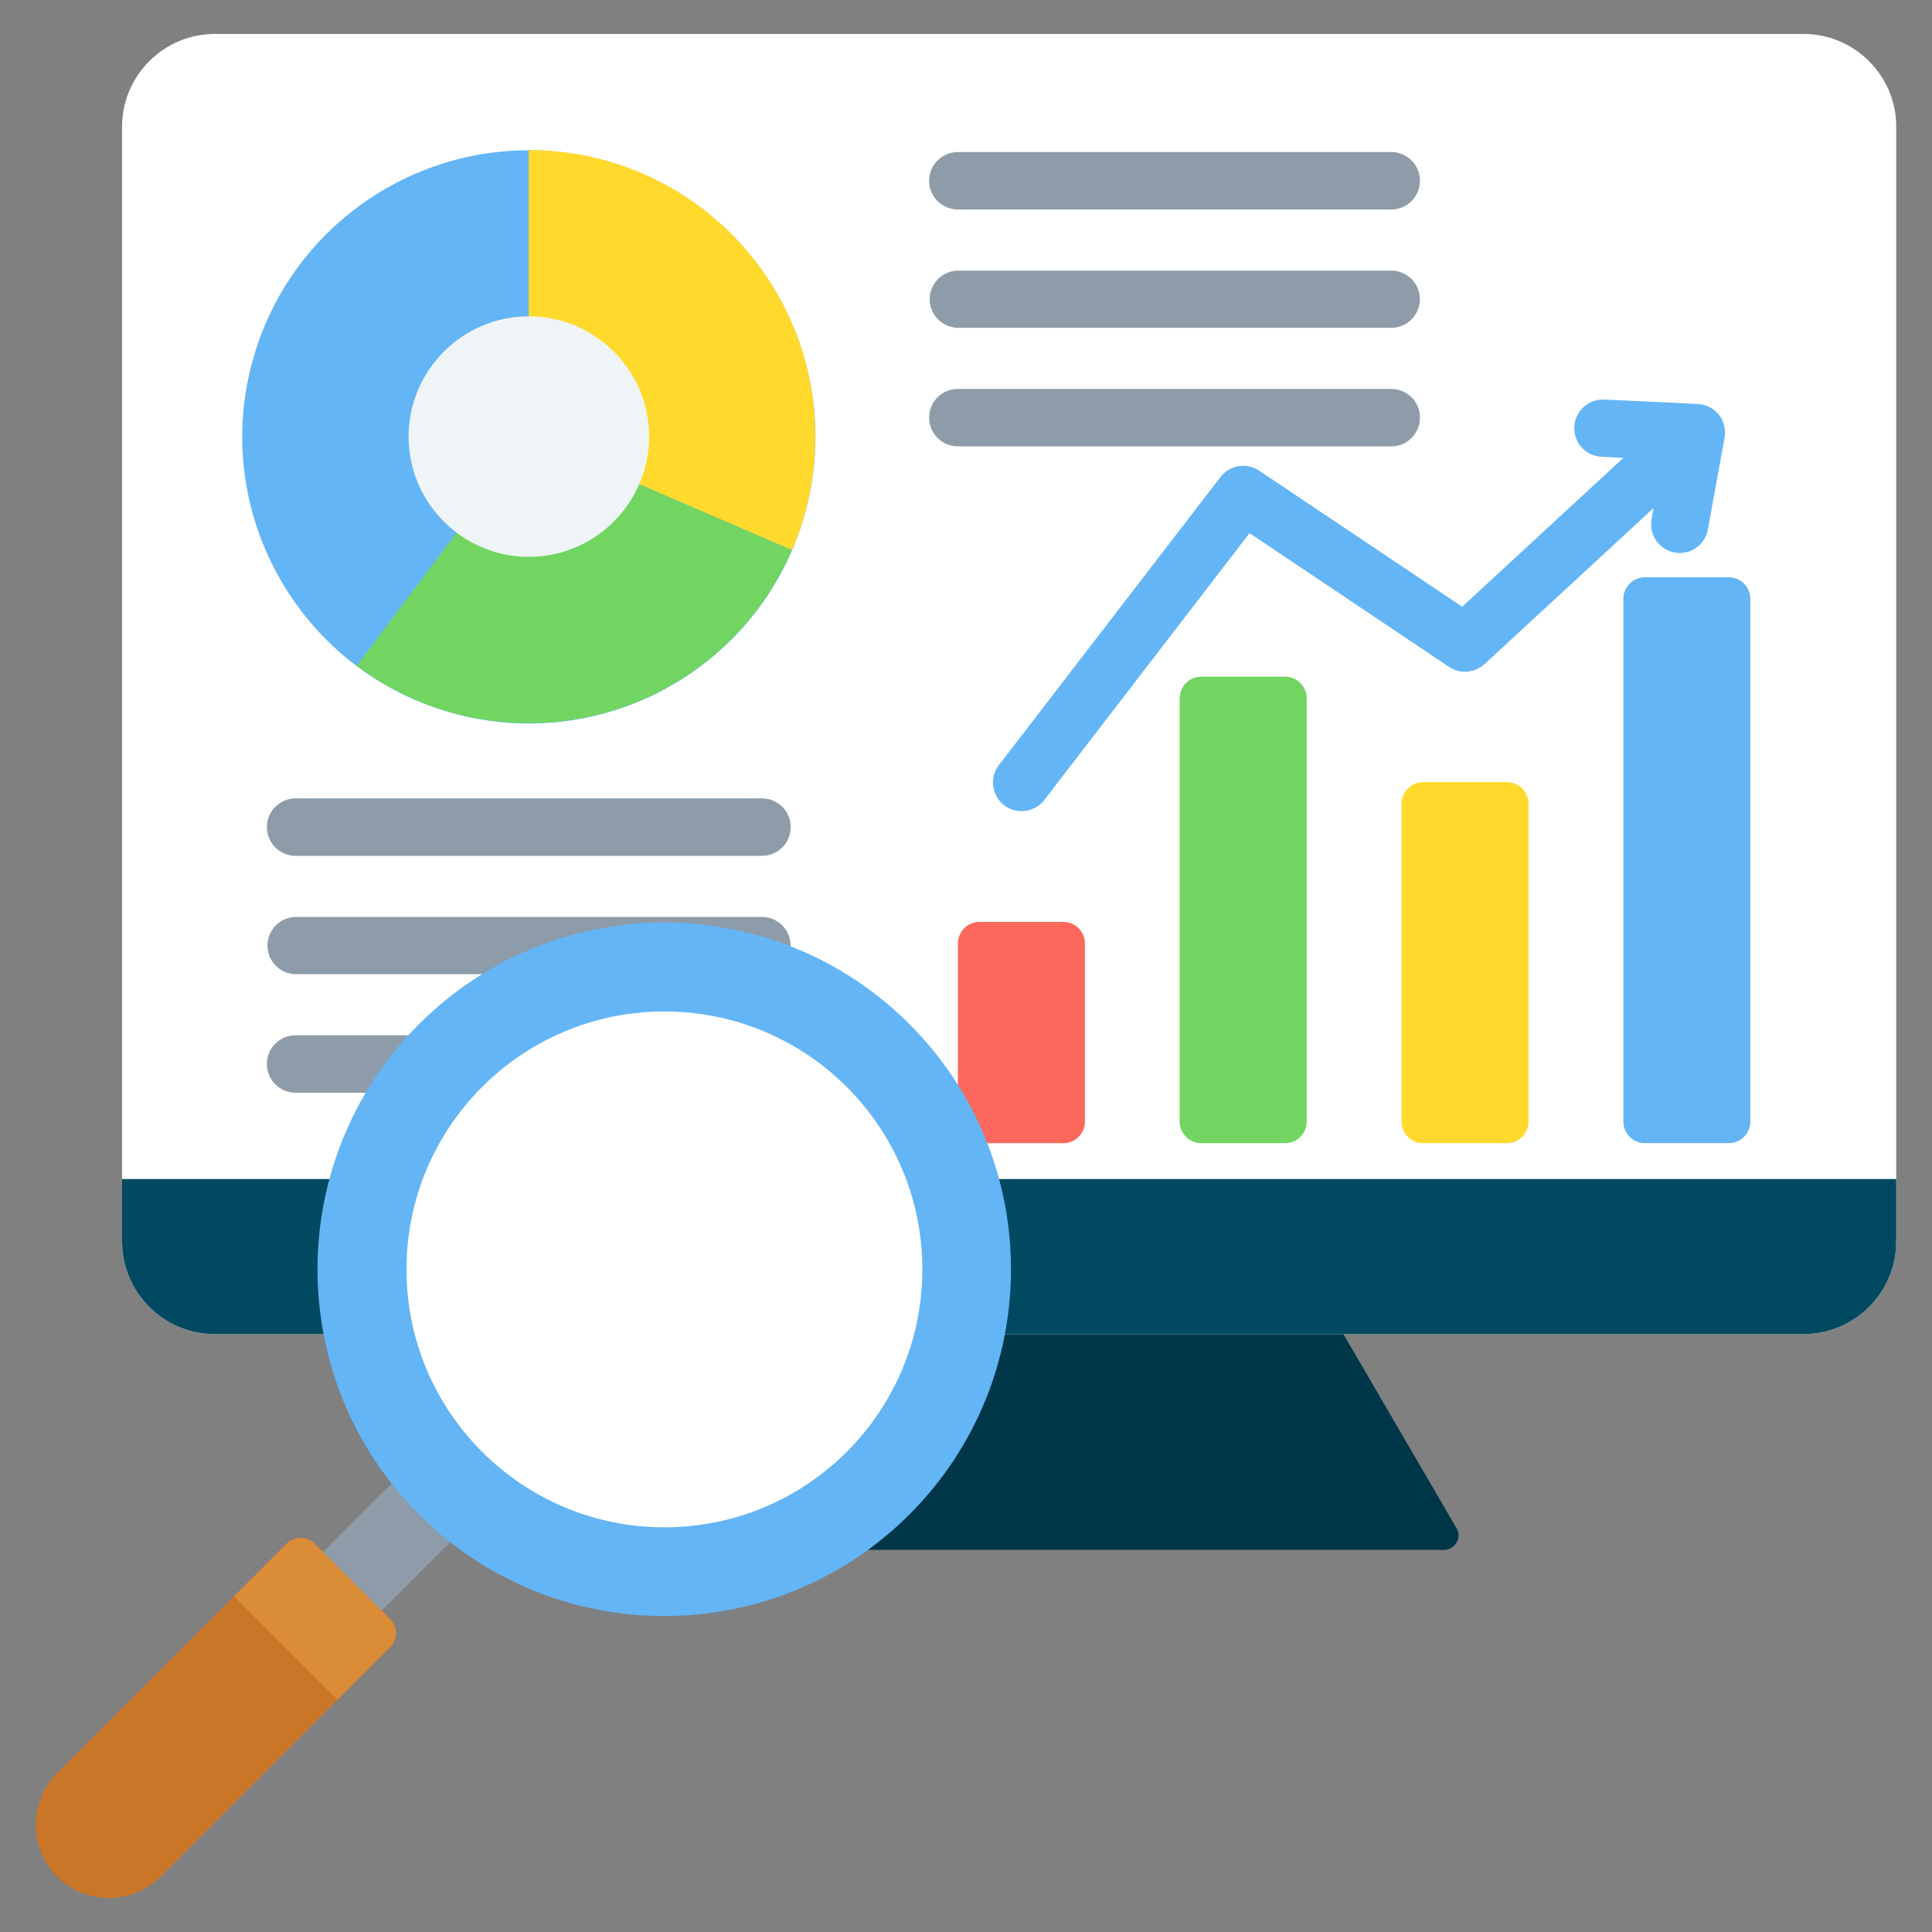 <svg xmlns="http://www.w3.org/2000/svg" width="80" height="80" viewBox="0 0 80 80" fill="none"><rect x="0" y="0" width="80" height="80" fill="#808080" stroke="none"/><g clip-path="url(#clip0_137_584)"><path fill-rule="evenodd" clip-rule="evenodd" d="M54.452 53.223L28.931 53.55L23.261 63.279C23.012 63.707 23.349 64.176 23.776 64.176H59.797C60.224 64.176 60.561 63.707 60.312 63.279L54.452 53.223Z" fill="#003748"></path><path fill-rule="evenodd" clip-rule="evenodd" d="M74.683 1.406C76.793 1.406 78.519 3.132 78.519 5.241V51.409C78.519 53.519 76.793 55.245 74.683 55.245H8.89C6.78 55.245 5.055 53.519 5.055 51.409V5.241C5.055 3.132 6.781 1.406 8.89 1.406H74.683Z" fill="white"></path><path fill-rule="evenodd" clip-rule="evenodd" d="M78.519 48.822H5.055V51.409C5.055 53.518 6.781 55.244 8.89 55.244H74.683C76.793 55.244 78.519 53.518 78.519 51.409V48.822H78.519Z" fill="#004960"></path><path fill-rule="evenodd" clip-rule="evenodd" d="M58.927 32.387H62.403C62.64 32.387 62.866 32.481 63.033 32.648C63.201 32.816 63.295 33.042 63.295 33.279V46.444C63.295 46.681 63.201 46.908 63.033 47.075C62.866 47.242 62.64 47.336 62.403 47.337H58.927C58.691 47.336 58.464 47.242 58.297 47.075C58.13 46.908 58.036 46.681 58.035 46.444V33.279C58.035 32.788 58.436 32.387 58.927 32.387Z" fill="#FFDA2D"></path><path fill-rule="evenodd" clip-rule="evenodd" d="M49.74 28.02H53.215C53.452 28.02 53.679 28.114 53.846 28.281C54.013 28.449 54.107 28.675 54.108 28.912V46.444C54.107 46.681 54.013 46.907 53.846 47.074C53.679 47.242 53.452 47.336 53.215 47.336H49.74C49.503 47.336 49.277 47.242 49.109 47.074C48.942 46.907 48.848 46.681 48.848 46.444V28.912C48.848 28.675 48.942 28.449 49.109 28.281C49.277 28.114 49.503 28.02 49.74 28.02Z" fill="#72D561"></path><path fill-rule="evenodd" clip-rule="evenodd" d="M40.556 38.174H44.032C44.268 38.174 44.495 38.268 44.662 38.436C44.83 38.603 44.924 38.83 44.924 39.066V46.444C44.924 46.681 44.83 46.907 44.662 47.075C44.495 47.242 44.268 47.336 44.032 47.336H40.556C40.32 47.336 40.093 47.242 39.926 47.075C39.759 46.907 39.664 46.681 39.664 46.444V39.066C39.664 38.83 39.759 38.603 39.926 38.436C40.093 38.268 40.32 38.174 40.556 38.174Z" fill="#FC685B"></path><path fill-rule="evenodd" clip-rule="evenodd" d="M68.111 23.904H71.587C71.823 23.905 72.05 23.999 72.217 24.166C72.384 24.333 72.478 24.56 72.479 24.797V46.443C72.478 46.679 72.384 46.906 72.217 47.073C72.05 47.241 71.823 47.335 71.587 47.335H68.111C67.874 47.335 67.648 47.241 67.481 47.073C67.313 46.906 67.219 46.679 67.219 46.443V24.797C67.219 24.56 67.313 24.333 67.481 24.166C67.648 23.999 67.874 23.905 68.111 23.904Z" fill="#64B5F6"></path><path fill-rule="evenodd" clip-rule="evenodd" d="M43.231 33.142C43.037 33.385 42.755 33.543 42.446 33.58C42.136 33.618 41.825 33.532 41.578 33.342C41.332 33.151 41.17 32.871 41.128 32.563C41.086 32.254 41.167 31.941 41.354 31.692L50.54 19.749C50.726 19.507 50.999 19.347 51.3 19.301C51.602 19.255 51.91 19.328 52.16 19.503L60.546 25.123L67.224 18.957L66.317 18.914C66.161 18.907 66.008 18.869 65.867 18.803C65.726 18.736 65.6 18.643 65.495 18.528C65.39 18.413 65.309 18.278 65.256 18.131C65.203 17.985 65.18 17.829 65.187 17.674C65.195 17.518 65.233 17.365 65.299 17.224C65.365 17.083 65.459 16.957 65.574 16.852C65.689 16.747 65.824 16.666 65.97 16.613C66.117 16.56 66.272 16.537 66.428 16.544L70.3 16.727C70.474 16.735 70.644 16.781 70.798 16.862C70.952 16.943 71.086 17.058 71.191 17.196C71.296 17.335 71.369 17.495 71.405 17.666C71.441 17.836 71.439 18.012 71.4 18.181L70.718 21.935C70.659 22.241 70.483 22.513 70.225 22.689C69.968 22.866 69.652 22.935 69.345 22.88C69.037 22.824 68.764 22.65 68.585 22.395C68.405 22.14 68.333 21.824 68.385 21.517L68.472 21.036L61.468 27.503L61.467 27.502C61.271 27.682 61.02 27.791 60.755 27.812C60.49 27.832 60.225 27.763 60.004 27.615L51.741 22.077L43.231 33.142Z" fill="#64B5F6"></path><path fill-rule="evenodd" clip-rule="evenodd" d="M39.663 8.674C39.347 8.674 39.044 8.549 38.821 8.326C38.598 8.103 38.473 7.8 38.473 7.485C38.473 7.169 38.598 6.866 38.821 6.643C39.044 6.42 39.347 6.295 39.663 6.295H57.609C57.924 6.295 58.227 6.42 58.45 6.643C58.673 6.866 58.798 7.169 58.798 7.485C58.798 7.8 58.673 8.103 58.45 8.326C58.227 8.549 57.924 8.674 57.609 8.674H39.663ZM12.241 45.248C11.925 45.248 11.622 45.122 11.399 44.899C11.176 44.676 11.051 44.373 11.051 44.058C11.051 43.742 11.176 43.44 11.399 43.217C11.622 42.993 11.925 42.868 12.241 42.868H31.552C31.867 42.868 32.17 42.993 32.393 43.217C32.616 43.44 32.741 43.742 32.741 44.058C32.741 44.373 32.616 44.676 32.393 44.899C32.17 45.122 31.867 45.248 31.552 45.248H12.241ZM12.241 40.339C11.93 40.334 11.633 40.206 11.415 39.985C11.197 39.763 11.075 39.465 11.075 39.154C11.075 38.843 11.197 38.544 11.415 38.322C11.633 38.101 11.93 37.974 12.241 37.968H31.552C31.866 37.968 32.167 38.093 32.389 38.316C32.612 38.538 32.737 38.839 32.737 39.154C32.737 39.468 32.612 39.769 32.389 39.991C32.167 40.214 31.866 40.339 31.552 40.339H12.241ZM12.241 35.439C11.925 35.439 11.622 35.313 11.399 35.09C11.176 34.867 11.051 34.565 11.051 34.249C11.051 33.934 11.176 33.631 11.399 33.408C11.622 33.185 11.925 33.059 12.241 33.059H31.552C31.867 33.059 32.17 33.185 32.393 33.408C32.616 33.631 32.741 33.934 32.741 34.249C32.741 34.565 32.616 34.867 32.393 35.09C32.17 35.313 31.867 35.439 31.552 35.439H12.241ZM39.663 18.483C39.347 18.483 39.044 18.358 38.821 18.135C38.598 17.912 38.473 17.609 38.473 17.293C38.473 16.978 38.598 16.675 38.821 16.452C39.044 16.229 39.347 16.104 39.663 16.104H57.609C57.924 16.104 58.227 16.229 58.45 16.452C58.673 16.675 58.798 16.978 58.798 17.293C58.798 17.609 58.673 17.912 58.45 18.135C58.227 18.358 57.924 18.483 57.609 18.483H39.663ZM39.663 13.574C39.352 13.569 39.055 13.442 38.837 13.22C38.619 12.999 38.497 12.7 38.497 12.389C38.497 12.078 38.619 11.78 38.837 11.558C39.055 11.336 39.352 11.209 39.663 11.204H57.609C57.923 11.204 58.224 11.329 58.447 11.551C58.669 11.773 58.794 12.075 58.794 12.389C58.794 12.703 58.669 13.005 58.447 13.227C58.224 13.449 57.923 13.574 57.609 13.574H39.663Z" fill="#8D9CA8"></path><path d="M33.303 21.365C35.111 15.066 31.471 8.494 25.173 6.686C18.874 4.877 12.302 8.517 10.493 14.816C8.685 21.115 12.325 27.687 18.624 29.495C24.922 31.304 31.494 27.664 33.303 21.365Z" fill="#64B5F6"></path><path fill-rule="evenodd" clip-rule="evenodd" d="M21.895 6.213L21.895 18.079L32.792 22.78C33.415 21.338 33.76 19.749 33.76 18.078C33.761 11.525 28.448 6.213 21.895 6.213Z" fill="#FFDA2D"></path><path fill-rule="evenodd" clip-rule="evenodd" d="M32.793 22.779L21.895 18.078L14.77 27.567C16.754 29.059 19.221 29.944 21.895 29.944C26.778 29.944 30.972 26.994 32.793 22.779Z" fill="#72D561"></path><path fill-rule="evenodd" clip-rule="evenodd" d="M21.898 23.058C24.641 23.058 26.878 20.821 26.878 18.078C26.878 15.335 24.641 13.098 21.898 13.098C19.155 13.098 16.918 15.335 16.918 18.078C16.918 20.821 19.155 23.058 21.898 23.058Z" fill="#EFF4F7"></path><path fill-rule="evenodd" clip-rule="evenodd" d="M14.766 67.731L12.422 65.227L17.158 60.49L19.67 62.827L14.766 67.731Z" fill="#8D9CA8"></path><path d="M37.657 62.711C43.264 57.104 43.264 48.013 37.657 42.406C32.05 36.799 22.959 36.799 17.352 42.406C11.745 48.013 11.745 57.104 17.352 62.711C22.959 68.318 32.05 68.318 37.657 62.711Z" fill="#64B5F6"></path><path fill-rule="evenodd" clip-rule="evenodd" d="M27.512 41.883C21.614 41.883 16.832 46.664 16.832 52.563C16.832 58.461 21.614 63.243 27.512 63.243C33.411 63.243 38.192 58.462 38.192 52.563C38.192 46.664 33.411 41.883 27.512 41.883Z" fill="white"></path><path fill-rule="evenodd" clip-rule="evenodd" d="M13.033 63.923L16.15 67.041C16.305 67.196 16.392 67.407 16.392 67.626C16.392 67.845 16.305 68.056 16.15 68.211L6.653 77.709C5.473 78.888 3.544 78.888 2.365 77.709C1.186 76.529 1.186 74.6 2.365 73.421L11.862 63.923C12.018 63.769 12.228 63.682 12.447 63.682C12.667 63.682 12.877 63.769 13.033 63.923Z" fill="#C97629"></path><path fill-rule="evenodd" clip-rule="evenodd" d="M16.152 68.211L13.975 70.388L9.688 66.1L11.864 63.923C12.019 63.769 12.23 63.682 12.449 63.682C12.668 63.682 12.879 63.769 13.034 63.923L16.152 67.041C16.306 67.197 16.393 67.407 16.393 67.626C16.393 67.846 16.306 68.056 16.152 68.211Z" fill="#DA8C36"></path></g><defs><clipPath id="clip0_137_584"><rect width="80" height="80" fill="white"></rect></clipPath></defs></svg>